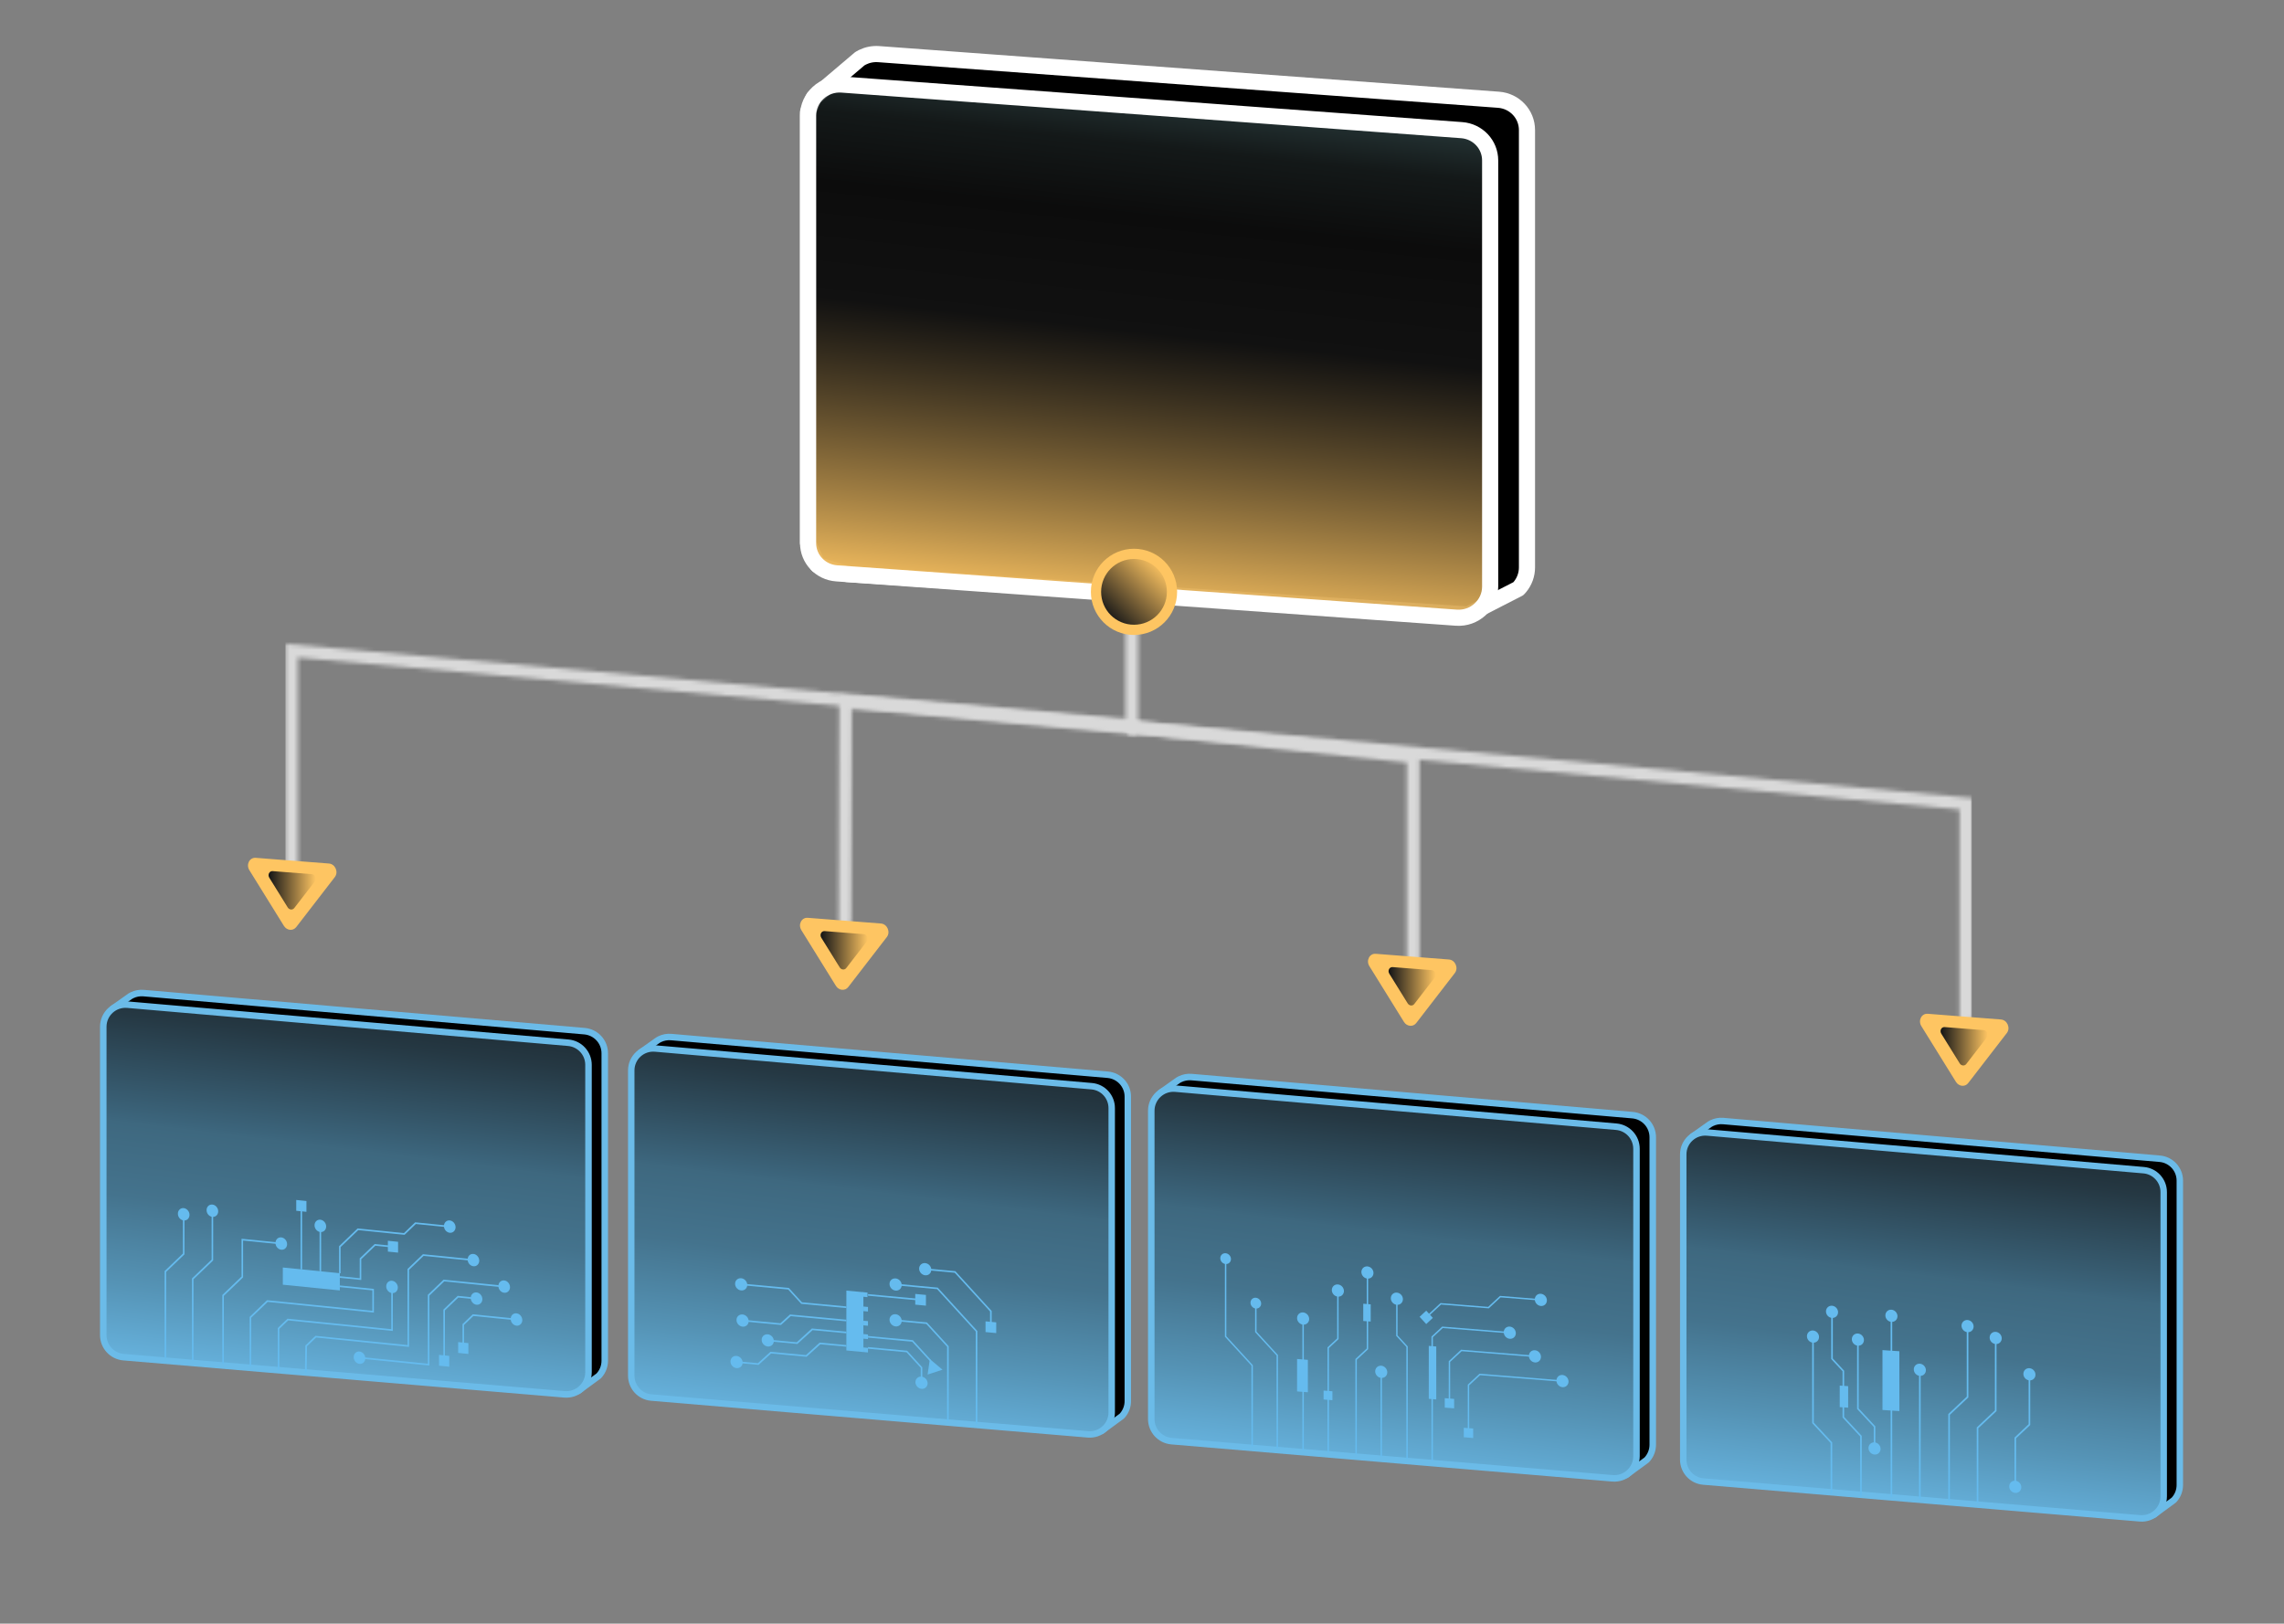 <svg xmlns="http://www.w3.org/2000/svg" width="571" height="406" viewBox="0 0 571 406" fill="none"><rect x="0" y="0" width="571" height="406" fill="#808080" stroke="none"/><g clip-path="url(#clip0_4726_6967)"><mask id="mask0_4726_6967" style="mask-type:alpha" maskUnits="userSpaceOnUse" x="71" y="160" width="214" height="58"><path d="M72.887 215.834V162.708L283 181.5" stroke="white" stroke-width="3.133" stroke-miterlimit="10" stroke-linecap="round"></path></mask><g mask="url(#mask0_4726_6967)"><rect x="67" y="155.5" width="230" height="65" fill="#D9D9D9"></rect></g><mask id="mask1_4726_6967" style="mask-type:alpha" maskUnits="userSpaceOnUse" x="209" y="173" width="76" height="59"><path d="M211.221 230.175L211.368 175.5C211.368 175.5 255.102 179.481 283.134 182" stroke="white" stroke-width="3.133" stroke-miterlimit="10" stroke-linecap="round"></path></mask><g mask="url(#mask1_4726_6967)"><rect x="207" y="172.5" width="84" height="62" fill="#D9D9D9"></rect></g><mask id="mask2_4726_6967" style="mask-type:alpha" maskUnits="userSpaceOnUse" x="281" y="180" width="74" height="64"><path d="M282.961 181.842L353.286 189.247V242.373" stroke="white" stroke-width="3.133" stroke-miterlimit="10" stroke-linecap="round"></path></mask><g mask="url(#mask2_4726_6967)"><rect x="277" y="173.5" width="83" height="72" fill="#D9D9D9"></rect></g><mask id="mask3_4726_6967" style="mask-type:alpha" maskUnits="userSpaceOnUse" x="281" y="180" width="212" height="76"><path d="M282.961 181.842L491.433 200.982V254.108" stroke="white" stroke-width="3.133" stroke-miterlimit="10" stroke-linecap="round"></path></mask><g mask="url(#mask3_4726_6967)"><rect x="274" y="175.5" width="227" height="82" fill="#D9D9D9"></rect></g><mask id="mask4_4726_6967" style="mask-type:alpha" maskUnits="userSpaceOnUse" x="281" y="137" width="4" height="47"><path d="M282.961 139.066V181.842" stroke="white" stroke-width="3.133" stroke-miterlimit="10" stroke-linecap="round"></path></mask><g mask="url(#mask4_4726_6967)"><rect x="275" y="135.5" width="17" height="54" fill="#D9D9D9"></rect></g></g><g clip-path="url(#clip1_4726_6967)"><path d="M367.023 153.658L379.586 147.214L380.027 146.72C381.098 145.397 381.744 143.716 381.744 141.888V32.519C381.744 28.538 378.662 25.25 374.638 24.945L219.686 13.537C218.226 13.427 216.834 13.721 215.615 14.32L214.959 14.682L203.451 24.441L202.018 28.017V135.791L204.413 141.305L211.755 143.553L367.023 153.658Z" fill="black" stroke="white" stroke-width="4.034" stroke-linejoin="round"></path><path d="M209.134 143.369C205.111 143.07 202.018 139.777 202.018 135.796V28.9C202.018 24.393 205.93 20.806 210.484 21.142L365.431 32.545C369.455 32.849 372.538 36.137 372.538 40.118V146.699C372.538 151.205 368.625 154.787 364.076 154.457L209.134 143.369Z" fill="url(#paint0_linear_4726_6967)" stroke="white" stroke-width="4.034" stroke-miterlimit="10"></path></g><path d="M283.5 157.5C288.747 157.5 293 153.247 293 148C293 142.753 288.747 138.5 283.5 138.5C278.253 138.5 274 142.753 274 148C274 153.247 278.253 157.5 283.5 157.5Z" fill="url(#paint1_linear_4726_6967)" stroke="#FEC562" stroke-width="2.557" stroke-linecap="round" stroke-linejoin="round"></path><g clip-path="url(#clip2_4726_6967)"><path d="M538.392 378.827L543.437 375.127L543.744 374.779C544.497 373.844 544.955 372.649 544.955 371.339V295.223C544.955 292.381 542.783 290.006 539.951 289.752L430.798 280.326C429.769 280.238 428.793 280.435 427.93 280.851L427.468 281.106L423.145 284.166V366.559L538.392 378.827Z" fill="black" stroke="#6BBBE8" stroke-width="1.611" stroke-linejoin="round"></path><path d="M425.819 370.472C422.982 370.222 420.811 367.848 420.811 365V288.66C420.811 285.439 423.57 282.914 426.776 283.189L535.923 292.615C538.755 292.864 540.927 295.239 540.927 298.086V374.202C540.927 377.419 538.173 379.949 534.967 379.674L425.819 370.472Z" fill="url(#paint2_linear_4726_6967)" stroke="#6BBBE8" stroke-width="1.611" stroke-linejoin="round"></path><path d="M470.619 352.577V337.607L474.843 337.888V352.857L470.619 352.577Z" fill="#65BBEE"></path><path d="M494.584 375.798L494.184 375.766V356.947L498.725 352.665V334.463L499.125 334.489V352.862L494.584 357.144V375.798Z" fill="#65BBEE"></path><path d="M500.434 334.666C500.434 333.824 499.759 333.097 498.922 333.04C498.086 332.983 497.41 333.622 497.41 334.463C497.41 335.305 498.086 336.033 498.922 336.09C499.759 336.147 500.434 335.508 500.434 334.666Z" fill="#65BBEE"></path><path d="M504.019 371.885L503.619 371.854V359.477L507.152 356.146V343.556L507.558 343.582V356.338L504.019 359.674V371.885Z" fill="#65BBEE"></path><path d="M505.329 371.896C505.329 372.737 504.653 373.376 503.817 373.319C502.98 373.262 502.305 372.535 502.305 371.693C502.305 370.851 502.98 370.212 503.817 370.269C504.653 370.326 505.329 371.054 505.329 371.896Z" fill="#65BBEE"></path><path d="M508.868 343.754C508.868 342.912 508.192 342.185 507.356 342.128C506.519 342.07 505.844 342.71 505.844 343.551C505.844 344.393 506.519 345.12 507.356 345.178C508.192 345.235 508.868 344.596 508.868 343.754Z" fill="#65BBEE"></path><path d="M487.474 375.32L487.074 375.294V353.59L491.688 349.241V331.507L492.094 331.533V349.433L487.474 353.787V375.32Z" fill="#65BBEE"></path><path d="M493.403 331.704C493.403 330.863 492.728 330.135 491.891 330.078C491.054 330.021 490.379 330.66 490.379 331.502C490.379 332.343 491.054 333.071 491.891 333.128C492.728 333.185 493.403 332.546 493.403 331.704Z" fill="#65BBEE"></path><path d="M480.163 374.831L479.758 374.805V342.429L480.163 342.46V374.831Z" fill="#65BBEE"></path><path d="M481.473 342.632C481.473 341.79 480.798 341.062 479.961 341.005C479.125 340.948 478.449 341.587 478.449 342.429C478.449 343.271 479.125 343.998 479.961 344.055C480.798 344.112 481.473 343.473 481.473 342.632Z" fill="#65BBEE"></path><path d="M473.056 374.353L472.65 374.327V328.93L473.056 328.956V374.353Z" fill="#65BBEE"></path><path d="M474.366 329.127C474.366 328.285 473.69 327.558 472.854 327.501C472.017 327.443 471.342 328.083 471.342 328.924C471.342 329.766 472.017 330.494 472.854 330.551C473.69 330.608 474.366 329.969 474.366 329.127Z" fill="#65BBEE"></path><path d="M465.439 374.125L465.039 374.099V359.197L460.638 354.458V342.897L457.801 339.841V327.932L458.206 327.963V339.701L461.038 342.756V354.317L465.439 359.056V374.125Z" fill="#65BBEE"></path><path d="M459.516 328.135C459.516 327.293 458.841 326.566 458.004 326.508C457.168 326.451 456.492 327.09 456.492 327.932C456.492 328.774 457.168 329.501 458.004 329.558C458.841 329.616 459.516 328.977 459.516 328.135Z" fill="#65BBEE"></path><path d="M458.054 373.35L457.649 373.324V360.833L453.045 355.876V334.131L453.45 334.157V355.736L458.054 360.693V373.35Z" fill="#65BBEE"></path><path d="M454.76 334.328C454.76 333.486 454.085 332.759 453.248 332.702C452.412 332.645 451.736 333.284 451.736 334.126C451.736 334.967 452.412 335.695 453.248 335.752C454.085 335.809 454.76 335.17 454.76 334.328Z" fill="#65BBEE"></path><path d="M468.837 362.293L468.437 362.267V356.811L464.275 352.333V334.879L464.675 334.91V352.192L468.837 356.671V362.293Z" fill="#65BBEE"></path><path d="M470.147 362.303C470.147 363.145 469.472 363.784 468.635 363.727C467.799 363.67 467.123 362.943 467.123 362.101C467.123 361.259 467.799 360.62 468.635 360.677C469.472 360.734 470.147 361.462 470.147 362.303Z" fill="#65BBEE"></path><path d="M465.985 335.082C465.985 334.24 465.31 333.513 464.473 333.455C463.636 333.398 462.961 334.037 462.961 334.879C462.961 335.721 463.636 336.448 464.473 336.506C465.31 336.563 465.985 335.924 465.985 335.082Z" fill="#65BBEE"></path><path d="M459.932 351.86V346.477L462.041 346.622V352L459.932 351.86Z" fill="#65BBEE"></path></g><g clip-path="url(#clip3_4726_6967)"><path d="M406.562 368.81L411.658 365.074L411.967 364.723C412.728 363.778 413.19 362.571 413.19 361.249V284.379C413.19 281.509 410.996 279.11 408.137 278.853L297.903 269.334C296.864 269.245 295.878 269.445 295.007 269.864L294.54 270.122L290.174 273.212V356.421L406.562 368.81Z" fill="black" stroke="#6BBBE8" stroke-width="1.627" stroke-linejoin="round"></path><path d="M292.877 360.373C290.012 360.121 287.818 357.723 287.818 354.847V277.751C287.818 274.498 290.605 271.948 293.842 272.226L404.07 281.745C406.93 281.997 409.124 284.395 409.124 287.27V364.14C409.124 367.388 406.343 369.944 403.105 369.666L292.877 360.373Z" fill="url(#paint3_linear_4726_6967)" stroke="#6BBBE8" stroke-width="1.627" stroke-linejoin="round"></path><path d="M359.063 336.706V349.94L357.195 349.794V336.554L359.063 336.706Z" fill="#65BBEE"></path><path d="M313.216 361.674L312.859 361.648V341.497L306.227 334.256V314.641L306.583 314.672V334.135L313.216 341.377V361.674Z" fill="#65BBEE"></path><path d="M307.738 314.84C307.738 314.095 307.14 313.444 306.405 313.381C305.67 313.318 305.072 313.88 305.072 314.625C305.072 315.37 305.67 316.021 306.405 316.084C307.14 316.147 307.738 315.585 307.738 314.84Z" fill="#65BBEE"></path><path d="M319.492 362.178L319.14 362.146V338.963L313.777 333.112V325.771L314.134 325.802V332.991L319.492 338.842V362.178Z" fill="#65BBEE"></path><path d="M315.289 325.97C315.289 325.225 314.691 324.574 313.956 324.511C313.221 324.448 312.623 325.01 312.623 325.755C312.623 326.5 313.221 327.151 313.956 327.214C314.691 327.277 315.289 326.715 315.289 325.97Z" fill="#65BBEE"></path><path d="M325.956 362.692L325.6 362.665V329.622L325.956 329.648V362.692Z" fill="#65BBEE"></path><path d="M327.111 329.822C327.111 329.077 326.513 328.426 325.778 328.363C325.044 328.3 324.445 328.861 324.445 329.607C324.445 330.352 325.044 331.002 325.778 331.065C326.513 331.128 327.111 330.567 327.111 329.822Z" fill="#65BBEE"></path><path d="M327.29 329.832C327.29 330.677 326.613 331.307 325.779 331.238C324.945 331.17 324.268 330.43 324.268 329.591C324.268 328.751 324.945 328.116 325.779 328.184C326.613 328.253 327.29 328.993 327.29 329.832C327.29 330.672 327.29 328.987 327.29 329.832ZM324.619 329.622C324.619 330.268 325.139 330.834 325.779 330.887C326.419 330.939 326.939 330.457 326.939 329.811C326.939 329.166 326.419 328.599 325.779 328.547C325.139 328.494 324.619 328.977 324.619 329.622C324.619 330.268 324.619 328.977 324.619 329.622Z" fill="#65BBEE"></path><path d="M332.234 363.195L331.877 363.169V336.921L334.291 334.675V322.622L334.648 322.648V334.854L332.234 337.1V363.195Z" fill="#65BBEE"></path><path d="M335.806 322.816C335.806 322.071 335.208 321.42 334.473 321.357C333.739 321.294 333.141 321.856 333.141 322.601C333.141 323.346 333.739 323.997 334.473 324.06C335.208 324.123 335.806 323.561 335.806 322.816Z" fill="#65BBEE"></path><path d="M335.98 322.832C335.98 323.677 335.303 324.306 334.468 324.238C333.634 324.17 332.957 323.43 332.957 322.591C332.957 321.751 333.634 321.116 334.468 321.184C335.303 321.252 335.98 321.992 335.98 322.832C335.98 323.672 335.98 321.987 335.98 322.832ZM333.314 322.617C333.314 323.262 333.833 323.829 334.474 323.881C335.114 323.934 335.633 323.451 335.633 322.806C335.633 322.16 335.114 321.594 334.474 321.541C333.833 321.489 333.314 321.971 333.314 322.617C333.314 323.262 333.314 321.971 333.314 322.617Z" fill="#65BBEE"></path><path d="M339.206 363.752L338.85 363.726V339.839L341.683 337.2V318.104L342.04 318.136V337.378L339.206 340.018V363.752Z" fill="#65BBEE"></path><path d="M343.193 318.303C343.193 317.558 342.595 316.908 341.86 316.845C341.126 316.782 340.527 317.343 340.527 318.088C340.527 318.833 341.126 319.484 341.86 319.547C342.595 319.61 343.193 319.049 343.193 318.303Z" fill="#65BBEE"></path><path d="M343.372 318.319C343.372 319.164 342.695 319.794 341.861 319.726C341.027 319.658 340.35 318.918 340.35 318.078C340.35 317.238 341.027 316.604 341.861 316.672C342.695 316.74 343.372 317.48 343.372 318.319C343.372 319.159 343.372 317.475 343.372 318.319ZM340.706 318.104C340.706 318.75 341.226 319.316 341.866 319.369C342.506 319.421 343.026 318.939 343.026 318.293C343.026 317.648 342.506 317.081 341.866 317.029C341.226 316.976 340.706 317.459 340.706 318.104C340.706 318.75 340.706 317.459 340.706 318.104Z" fill="#65BBEE"></path><path d="M345.482 364.255L345.131 364.229V342.94L345.482 342.972V364.255Z" fill="#65BBEE"></path><path d="M346.642 343.14C346.642 342.394 346.044 341.744 345.309 341.681C344.575 341.618 343.977 342.179 343.977 342.924C343.977 343.67 344.575 344.32 345.309 344.383C346.044 344.446 346.642 343.885 346.642 343.14Z" fill="#65BBEE"></path><path d="M346.821 343.156C346.821 344 346.144 344.63 345.31 344.562C344.476 344.494 343.799 343.754 343.799 342.914C343.799 342.075 344.476 341.44 345.31 341.508C346.144 341.576 346.821 342.316 346.821 343.156C346.821 343.995 346.821 342.311 346.821 343.156ZM344.15 342.941C344.15 343.586 344.67 344.153 345.31 344.205C345.95 344.258 346.47 343.775 346.47 343.129C346.47 342.484 345.95 341.917 345.31 341.865C344.67 341.812 344.15 342.295 344.15 342.941C344.15 343.586 344.15 342.295 344.15 342.941Z" fill="#65BBEE"></path><path d="M351.941 364.77L351.589 364.744V336.817L349.039 334.036V324.664L349.391 324.69V333.915L351.941 336.696V364.77Z" fill="#65BBEE"></path><path d="M350.55 324.863C350.55 324.118 349.952 323.467 349.218 323.404C348.483 323.341 347.885 323.903 347.885 324.648C347.885 325.393 348.483 326.044 349.218 326.107C349.952 326.17 350.55 325.608 350.55 324.863Z" fill="#65BBEE"></path><path d="M350.73 324.873C350.73 325.718 350.053 326.348 349.218 326.28C348.384 326.212 347.707 325.472 347.707 324.632C347.707 323.792 348.384 323.158 349.218 323.226C350.053 323.294 350.73 324.034 350.73 324.873C350.73 325.713 350.73 324.029 350.73 324.873ZM348.059 324.664C348.059 325.309 348.578 325.876 349.218 325.928C349.858 325.981 350.378 325.498 350.378 324.852C350.378 324.207 349.858 323.64 349.218 323.588C348.578 323.535 348.059 324.018 348.059 324.664C348.059 325.309 348.059 324.018 348.059 324.664Z" fill="#65BBEE"></path><path d="M358.224 365.274L357.867 365.247V334.214L360.543 331.721L377.519 333.081V333.437L360.69 332.094L358.224 334.387V365.274Z" fill="#65BBEE"></path><path d="M377.444 334.602C378.179 334.66 378.777 334.104 378.777 333.359C378.777 332.613 378.179 331.963 377.444 331.9C376.71 331.837 376.111 332.398 376.111 333.143C376.111 333.889 376.71 334.539 377.444 334.602Z" fill="#65BBEE"></path><path d="M377.445 334.78C376.611 334.712 375.934 333.972 375.934 333.133C375.934 332.293 376.611 331.658 377.445 331.726C378.279 331.795 378.956 332.535 378.956 333.374C378.956 334.214 378.279 334.849 377.445 334.78C378.279 334.849 376.611 334.712 377.445 334.78ZM377.445 332.083C376.805 332.031 376.285 332.514 376.285 333.159C376.285 333.804 376.805 334.371 377.445 334.424C378.085 334.476 378.605 333.993 378.605 333.348C378.605 332.702 378.085 332.136 377.445 332.083C378.085 332.136 376.805 332.031 377.445 332.083Z" fill="#65BBEE"></path><path d="M362.54 350.974L362.184 350.943V340.385L365.269 337.509L383.808 338.994V339.351L365.416 337.882L362.54 340.558V350.974Z" fill="#65BBEE"></path><path d="M363.533 352.176L361.188 351.987V349.621L363.533 349.81V352.176Z" fill="#65BBEE"></path><path d="M383.735 340.516C384.47 340.574 385.068 340.017 385.068 339.272C385.068 338.527 384.47 337.876 383.735 337.813C383.001 337.75 382.402 338.312 382.402 339.057C382.402 339.802 383.001 340.453 383.735 340.516Z" fill="#65BBEE"></path><path d="M383.736 340.695C382.902 340.626 382.225 339.886 382.225 339.047C382.225 338.207 382.902 337.572 383.736 337.641C384.57 337.709 385.247 338.449 385.247 339.288C385.247 340.128 384.57 340.763 383.736 340.695C384.57 340.763 382.902 340.626 383.736 340.695ZM383.736 337.997C383.096 337.945 382.576 338.428 382.576 339.073C382.576 339.719 383.096 340.285 383.736 340.338C384.376 340.39 384.896 339.907 384.896 339.262C384.896 338.617 384.376 338.05 383.736 337.997C384.376 338.05 383.096 337.945 383.736 337.997Z" fill="#65BBEE"></path><path d="M356.639 329.591L356.387 329.318L360.123 325.844L372.045 326.794L374.994 324.05L385.284 324.873V325.23L375.141 324.422L372.192 327.167L360.27 326.212L356.639 329.591Z" fill="#65BBEE"></path><path d="M356.555 331.092L354.902 329.281L356.555 327.739L358.213 329.549L356.555 331.092Z" fill="#65BBEE"></path><path d="M385.212 326.395C385.946 326.453 386.545 325.896 386.545 325.151C386.545 324.406 385.946 323.756 385.212 323.693C384.477 323.63 383.879 324.191 383.879 324.936C383.879 325.681 384.477 326.332 385.212 326.395Z" fill="#65BBEE"></path><path d="M385.212 326.573C384.378 326.505 383.701 325.765 383.701 324.926C383.701 324.086 384.378 323.451 385.212 323.519C386.047 323.588 386.724 324.328 386.724 325.167C386.724 326.007 386.047 326.642 385.212 326.573C386.047 326.642 384.378 326.505 385.212 326.573ZM385.212 323.876C384.572 323.824 384.053 324.307 384.053 324.952C384.053 325.597 384.572 326.164 385.212 326.217C385.853 326.269 386.372 325.786 386.372 325.141C386.372 324.495 385.853 323.929 385.212 323.876C385.853 323.929 384.572 323.824 385.212 323.876Z" fill="#65BBEE"></path><path d="M326.965 340.038V348.151L324.268 347.936V339.823L326.965 340.038Z" fill="#65BBEE"></path><path d="M333.104 347.899V350.134L330.895 349.961V347.726L333.104 347.899Z" fill="#65BBEE"></path><path d="M342.675 326.159V330.472L340.812 330.325V326.007L342.675 326.159Z" fill="#65BBEE"></path><path d="M367.295 358.378L366.943 358.352V346.246L369.882 343.507L390.699 345.176V345.533L370.029 343.88L367.295 346.425V358.378Z" fill="#65BBEE"></path><path d="M368.293 359.585L365.947 359.396V357.03L368.293 357.213V359.585Z" fill="#65BBEE"></path><path d="M390.62 346.697C391.355 346.755 391.953 346.199 391.953 345.454C391.953 344.708 391.355 344.058 390.62 343.995C389.885 343.932 389.287 344.493 389.287 345.238C389.287 345.984 389.885 346.634 390.62 346.697Z" fill="#65BBEE"></path><path d="M390.621 346.876C389.786 346.807 389.109 346.068 389.109 345.228C389.109 344.388 389.786 343.753 390.621 343.822C391.455 343.89 392.132 344.63 392.132 345.469C392.132 346.309 391.455 346.944 390.621 346.876C391.455 346.944 389.786 346.807 390.621 346.876ZM390.621 344.179C389.98 344.126 389.461 344.609 389.461 345.254C389.461 345.9 389.98 346.466 390.621 346.519C391.261 346.571 391.78 346.089 391.78 345.443C391.78 344.798 391.261 344.231 390.621 344.179C391.261 344.231 389.98 344.126 390.621 344.179Z" fill="#65BBEE"></path></g><g clip-path="url(#clip4_4726_6967)"><path d="M275.392 357.827L280.437 354.127L280.744 353.779C281.497 352.844 281.955 351.649 281.955 350.339V274.223C281.955 271.381 279.783 269.006 276.951 268.752L167.798 259.326C166.769 259.238 165.793 259.435 164.93 259.851L164.468 260.106L160.145 263.166V345.559L275.392 357.827Z" fill="black" stroke="#6BBBE8" stroke-width="1.611" stroke-linejoin="round"></path><path d="M162.819 349.472C159.982 349.222 157.811 346.848 157.811 344V267.661C157.811 264.439 160.57 261.914 163.776 262.189L272.923 271.615C275.755 271.864 277.927 274.239 277.927 277.086V353.203C277.927 356.419 275.173 358.949 271.967 358.674L162.819 349.472Z" fill="url(#paint4_linear_4726_6967)" stroke="#6BBBE8" stroke-width="1.611" stroke-linejoin="round"></path><path d="M215.849 323.123V338.093L211.594 337.698V322.728L215.849 323.123Z" fill="#65BBEE"></path><path d="M215.85 336.944V338.093L216.993 338.197V337.048L215.85 336.944Z" fill="#65BBEE"></path><path d="M215.85 333.598V334.746L216.993 334.85V333.707L215.85 333.598Z" fill="#65BBEE"></path><path d="M215.85 330.262V331.41L216.993 331.514V330.366L215.85 330.262Z" fill="#65BBEE"></path><path d="M215.85 326.708V327.856L216.993 327.96V326.817L215.85 326.708Z" fill="#65BBEE"></path><path d="M215.73 323.112V324.255L216.874 324.365V323.216L215.73 323.112Z" fill="#65BBEE"></path><path d="M237.179 355.395L236.773 355.358V336.772L231.567 331.072L223.814 330.35V329.945L231.738 330.683L237.179 336.642V355.395Z" fill="#65BBEE"></path><path d="M223.903 328.631C223.062 328.553 222.381 329.171 222.381 330.013C222.381 330.855 223.062 331.603 223.903 331.681C224.745 331.759 225.426 331.14 225.426 330.299C225.426 329.457 224.745 328.709 223.903 328.631Z" fill="#65BBEE"></path><path d="M244.339 356.06L243.933 356.024V332.954L234.269 322.369L223.814 321.398V320.992L234.44 321.98L234.497 322.047L244.339 332.824V356.06Z" fill="#65BBEE"></path><path d="M223.903 319.678C223.062 319.6 222.381 320.218 222.381 321.06C222.381 321.902 223.062 322.65 223.903 322.728C224.745 322.806 225.426 322.187 225.426 321.346C225.426 320.504 224.745 319.756 223.903 319.678Z" fill="#65BBEE"></path><path d="M247.92 331.966L247.515 331.93V327.95L238.671 318.259L231.215 317.568V317.163L238.843 317.869L238.9 317.937L247.92 327.82V331.966Z" fill="#65BBEE"></path><path d="M249.054 333.349L246.383 333.099V330.418L249.054 330.667V333.349Z" fill="#65BBEE"></path><path d="M231.304 315.848C230.462 315.77 229.781 316.389 229.781 317.23C229.781 318.072 230.462 318.82 231.304 318.898C232.145 318.976 232.826 318.358 232.826 317.516C232.826 316.674 232.145 315.926 231.304 315.848Z" fill="#65BBEE"></path><path d="M230.58 345.871L230.18 345.835V342.041L226.626 338.15L216.992 337.256V336.845L226.792 337.76L230.58 341.906V345.871Z" fill="#65BBEE"></path><path d="M228.859 345.621C228.859 346.463 229.54 347.211 230.382 347.289C231.224 347.367 231.904 346.749 231.904 345.907C231.904 345.065 231.224 344.317 230.382 344.239C229.54 344.161 228.859 344.78 228.859 345.621Z" fill="#65BBEE"></path><path d="M230.216 325.232L216.992 324.006V323.601L230.216 324.827V325.232Z" fill="#65BBEE"></path><path d="M231.483 326.49V323.808L228.812 323.559V326.24L231.483 326.49Z" fill="#65BBEE"></path><path d="M232.481 340.368L228.044 335.51L216.992 334.481V334.076L228.21 335.115L232.767 340.108L232.481 340.368Z" fill="#65BBEE"></path><path d="M231.9 343.72L232.462 339.859L235.631 342.509L231.9 343.72Z" fill="#65BBEE"></path><path d="M211.594 327.093L200.313 326.043L197.04 322.453L185.203 321.356V320.951L197.211 322.063L200.485 325.653L211.594 326.682V327.093Z" fill="#65BBEE"></path><path d="M185.292 319.636C184.45 319.558 183.77 320.176 183.77 321.018C183.77 321.86 184.45 322.608 185.292 322.686C186.134 322.764 186.814 322.146 186.814 321.304C186.814 320.462 186.134 319.714 185.292 319.636Z" fill="#65BBEE"></path><path d="M195.253 331.317L185.562 330.413V330.007L195.087 330.896L197.498 328.698L211.594 330.007V330.413L197.664 329.119L195.253 331.317Z" fill="#65BBEE"></path><path d="M185.645 328.693C184.804 328.615 184.123 329.233 184.123 330.075C184.123 330.917 184.804 331.665 185.645 331.743C186.487 331.821 187.168 331.202 187.168 330.361C187.168 329.519 186.487 328.771 185.645 328.693Z" fill="#65BBEE"></path><path d="M199.347 336.071L191.85 335.375V334.97L199.181 335.65L202.974 332.2L211.594 333V333.406L203.141 332.621L199.347 336.071Z" fill="#65BBEE"></path><path d="M191.938 333.655C191.097 333.577 190.416 334.195 190.416 335.037C190.416 335.879 191.097 336.627 191.938 336.705C192.78 336.783 193.461 336.165 193.461 335.323C193.461 334.481 192.78 333.733 191.938 333.655Z" fill="#65BBEE"></path><path d="M189.642 341.303L184.057 340.789V340.378L189.471 340.882L192.609 338.03L201.484 338.856L204.924 335.728L211.595 336.346V336.752L205.09 336.149L201.65 339.277L192.776 338.451L189.642 341.303Z" fill="#65BBEE"></path><path d="M184.14 339.064C183.298 338.986 182.617 339.604 182.617 340.446C182.617 341.288 183.298 342.036 184.14 342.114C184.981 342.192 185.662 341.574 185.662 340.732C185.662 339.89 184.981 339.142 184.14 339.064Z" fill="#65BBEE"></path></g><g clip-path="url(#clip5_4726_6967)"><path d="M144.562 347.811L149.658 344.075L149.967 343.723C150.728 342.779 151.19 341.572 151.19 340.249V263.379C151.19 260.509 148.996 258.111 146.137 257.854L35.903 248.335C34.864 248.246 33.878 248.445 33.007 248.865L32.54 249.122L28.174 252.213V335.422L144.562 347.811Z" fill="black" stroke="#6BBBE8" stroke-width="1.627" stroke-linejoin="round"></path><path d="M30.877 339.373C28.012 339.121 25.818 336.723 25.818 333.847V256.752C25.818 253.498 28.605 250.948 31.842 251.226L142.07 260.745C144.93 260.997 147.124 263.395 147.124 266.271V343.141C147.124 346.389 144.343 348.944 141.105 348.666L30.877 339.373Z" fill="url(#paint5_linear_4726_6967)" stroke="#6BBBE8" stroke-width="1.627" stroke-linejoin="round"></path><path d="M84.957 322.686L70.705 321.254V316.951L84.957 318.383V322.686Z" fill="#65BBEE"></path><path d="M41.541 339.541L41.152 339.504V317.848L45.733 313.456V303.538L46.116 303.575V313.666L41.541 318.058V339.541Z" fill="#65BBEE"></path><path d="M47.376 303.79C47.376 302.94 46.725 302.184 45.922 302.101C45.119 302.017 44.469 302.646 44.469 303.496C44.469 304.346 45.119 305.102 45.922 305.186C46.725 305.27 47.376 304.64 47.376 303.79Z" fill="#65BBEE"></path><path d="M48.373 340.229L47.99 340.192V319.695L52.902 314.978V302.646L53.29 302.683V315.182L48.373 319.905V340.229Z" fill="#65BBEE"></path><path d="M54.55 302.898C54.55 302.048 53.899 301.292 53.096 301.208C52.293 301.124 51.643 301.754 51.643 302.604C51.643 303.454 52.293 304.21 53.096 304.294C53.899 304.378 54.55 303.748 54.55 302.898Z" fill="#65BBEE"></path><path d="M55.965 340.994L55.576 340.958V323.825L60.383 319.212V309.761L70.406 310.769V311.178L60.771 310.208V319.417L55.965 324.035V340.994Z" fill="#65BBEE"></path><path d="M70.321 312.506C71.124 312.585 71.774 311.96 71.774 311.11C71.774 310.26 71.124 309.504 70.321 309.42C69.518 309.336 68.867 309.966 68.867 310.816C68.867 311.666 69.518 312.422 70.321 312.506Z" fill="#65BBEE"></path><path d="M62.797 341.682L62.414 341.64V329.303L66.759 325.131L93.085 327.776V322.67L84.957 321.857V321.443L93.474 322.303V328.227L66.922 325.557L62.797 329.513V341.682Z" fill="#65BBEE"></path><path d="M69.834 342.521L69.445 342.485V332.09L71.87 329.76L97.813 332.368V321.705L98.201 321.742V332.819L72.032 330.185L69.834 332.299V342.521Z" fill="#65BBEE"></path><path d="M99.46 321.957C99.46 321.107 98.809 320.351 98.006 320.267C97.203 320.183 96.553 320.813 96.553 321.663C96.553 322.513 97.203 323.269 98.006 323.353C98.809 323.436 99.46 322.807 99.46 321.957Z" fill="#65BBEE"></path><path d="M76.666 343.23L76.231 343.104L76.335 336.466L78.865 334.036L101.88 336.35V317.323L105.737 313.624L118.441 314.904V315.313L105.894 314.049L102.268 317.533V336.802L79.022 334.461L76.755 336.639L76.666 343.23Z" fill="#65BBEE"></path><path d="M118.358 316.641C119.161 316.72 119.811 316.095 119.811 315.245C119.811 314.395 119.161 313.64 118.358 313.556C117.555 313.472 116.904 314.101 116.904 314.951C116.904 315.802 117.555 316.557 118.358 316.641Z" fill="#65BBEE"></path><path d="M80.283 317.911L79.894 317.874V306.435L80.283 306.477V317.911Z" fill="#65BBEE"></path><path d="M81.542 306.687C81.542 305.836 80.891 305.081 80.088 304.997C79.285 304.913 78.635 305.543 78.635 306.393C78.635 307.243 79.285 307.998 80.088 308.082C80.891 308.166 81.542 307.537 81.542 306.687Z" fill="#65BBEE"></path><path d="M85.152 318.399L84.764 318.362V311.635L89.397 307.185L100.978 308.35L103.791 305.653L112.517 306.529V306.938L103.954 306.078L101.141 308.775L89.56 307.61L85.152 311.845V318.399Z" fill="#65BBEE"></path><path d="M112.438 308.266C113.241 308.345 113.891 307.72 113.891 306.87C113.891 306.02 113.241 305.264 112.438 305.18C111.635 305.096 110.984 305.726 110.984 306.576C110.984 307.426 111.635 308.182 112.438 308.266Z" fill="#65BBEE"></path><path d="M75.522 317.433L75.139 317.396V301.455L75.522 301.497V317.433Z" fill="#65BBEE"></path><path d="M76.609 300.321L74.059 300.064V302.767L76.609 303.024V300.321Z" fill="#65BBEE"></path><path d="M90.315 320.073L84.957 319.538V319.123L89.926 319.627V314.668L93.668 311.084L98.306 311.546V311.96L93.825 311.509L90.315 314.878V320.073Z" fill="#65BBEE"></path><path d="M99.519 313.23V310.523L96.969 310.265V312.973L99.519 313.23Z" fill="#65BBEE"></path><path d="M107.343 341.467L89.801 339.704V339.294L106.955 341.016V323.778L110.89 320L126.134 321.532V321.941L111.053 320.425L107.343 323.988V341.467Z" fill="#65BBEE"></path><path d="M89.874 341.047C89.071 340.968 88.42 340.212 88.42 339.357C88.42 338.502 89.071 337.883 89.874 337.961C90.676 338.04 91.327 338.796 91.327 339.651C91.327 340.506 90.676 341.126 89.874 341.047Z" fill="#65BBEE"></path><path d="M126.049 323.269C126.852 323.347 127.503 322.723 127.503 321.873C127.503 321.023 126.852 320.267 126.049 320.183C125.246 320.099 124.596 320.729 124.596 321.579C124.596 322.429 125.246 323.185 126.049 323.269Z" fill="#65BBEE"></path><path d="M111.23 340.365L110.842 340.328V327.477L114.421 324.04L119.211 324.523V324.937L114.578 324.47L111.23 327.682V340.365Z" fill="#65BBEE"></path><path d="M112.312 341.76L109.762 341.503V338.801L112.312 339.053V341.76Z" fill="#65BBEE"></path><path d="M119.139 326.265C119.942 326.343 120.593 325.719 120.593 324.869C120.593 324.019 119.942 323.263 119.139 323.179C118.336 323.095 117.686 323.725 117.686 324.575C117.686 325.425 118.336 326.181 119.139 326.265Z" fill="#65BBEE"></path><path d="M116.011 337.175L115.623 337.133V331.114L118.189 328.647L129.193 329.755V330.169L118.346 329.078L116.011 331.324V337.175Z" fill="#65BBEE"></path><path d="M117.093 338.565L114.543 338.313V335.605L117.093 335.863V338.565Z" fill="#65BBEE"></path><path d="M129.12 331.497C129.922 331.576 130.573 330.951 130.573 330.101C130.573 329.251 129.922 328.495 129.12 328.411C128.317 328.327 127.666 328.957 127.666 329.807C127.666 330.657 128.317 331.413 129.12 331.497Z" fill="#65BBEE"></path></g><g clip-path="url(#clip6_4726_6967)"><path d="M500.226 254.931L481.934 253.506C480.385 253.387 479.463 255.174 480.34 256.593L488.98 270.525C489.709 271.707 491.264 271.86 492.056 270.825L501.708 258.318C502.686 257.051 501.809 255.049 500.226 254.931Z" fill="#FEC562"></path><path d="M495.929 257.593L486.169 256.83C485.344 256.768 484.852 257.718 485.321 258.475L489.929 265.905C490.319 266.533 491.145 266.618 491.569 266.069L496.72 259.397C497.24 258.724 496.771 257.656 495.929 257.588V257.593Z" fill="url(#paint6_linear_4726_6967)"></path></g><g clip-path="url(#clip7_4726_6967)"><path d="M362.226 239.931L343.934 238.506C342.385 238.387 341.463 240.174 342.34 241.593L350.98 255.525C351.709 256.707 353.264 256.86 354.056 255.825L363.708 243.318C364.686 242.051 363.809 240.049 362.226 239.931Z" fill="#FEC562"></path><path d="M357.929 242.593L348.169 241.83C347.344 241.768 346.852 242.718 347.321 243.475L351.929 250.905C352.319 251.533 353.145 251.618 353.569 251.069L358.72 244.397C359.24 243.724 358.771 242.656 357.929 242.588V242.593Z" fill="url(#paint7_linear_4726_6967)"></path></g><g clip-path="url(#clip8_4726_6967)"><path d="M220.226 230.931L201.934 229.506C200.385 229.387 199.463 231.174 200.34 232.593L208.98 246.525C209.709 247.707 211.264 247.86 212.056 246.825L221.708 234.318C222.686 233.051 221.809 231.049 220.226 230.931Z" fill="#FEC562"></path><path d="M215.929 233.593L206.169 232.83C205.344 232.768 204.852 233.718 205.321 234.475L209.929 241.905C210.319 242.533 211.145 242.618 211.569 242.069L216.72 235.397C217.24 234.724 216.771 233.656 215.929 233.588V233.593Z" fill="url(#paint8_linear_4726_6967)"></path></g><g clip-path="url(#clip9_4726_6967)"><path d="M82.226 215.931L63.934 214.506C62.385 214.387 61.463 216.174 62.34 217.593L70.98 231.525C71.709 232.707 73.264 232.86 74.056 231.825L83.708 219.318C84.686 218.051 83.809 216.049 82.226 215.931Z" fill="#FEC562"></path><path d="M77.929 218.593L68.169 217.83C67.344 217.768 66.852 218.718 67.321 219.475L71.929 226.905C72.319 227.533 73.145 227.618 73.569 227.069L78.72 220.397C79.24 219.724 78.771 218.656 77.929 218.588V218.593Z" fill="url(#paint9_linear_4726_6967)"></path></g><defs><linearGradient id="paint0_linear_4726_6967" x1="280.381" y1="154.401" x2="299.867" y2="-23.586" gradientUnits="userSpaceOnUse"><stop stop-color="#FEC562"></stop><stop offset="0.4" stop-color="#181818" stop-opacity="0.7"></stop><stop offset="0.56" stop-color="#0F0F0F" stop-opacity="0.8"></stop><stop offset="0.66" stop-color="#181E1E" stop-opacity="0.82"></stop><stop offset="0.76" stop-color="#344B4D" stop-opacity="0.88"></stop><stop offset="0.86" stop-color="#4A6E71" stop-opacity="0.92"></stop><stop offset="0.92" stop-color="#64979B" stop-opacity="0.97"></stop><stop offset="1" stop-color="#74B1B6"></stop></linearGradient><linearGradient id="paint1_linear_4726_6967" x1="276.784" y1="154.716" x2="290.216" y2="141.284" gradientUnits="userSpaceOnUse"><stop offset="0.02" stop-color="#171717"></stop><stop offset="1" stop-color="#FEC562"></stop></linearGradient><linearGradient id="paint2_linear_4726_6967" x1="475.057" y1="378.925" x2="490.583" y2="252.013" gradientUnits="userSpaceOnUse"><stop stop-color="#68B5E1"></stop><stop offset="0.16" stop-color="#5593B5"></stop><stop offset="0.33" stop-color="#44738D"></stop><stop offset="0.47" stop-color="#3E687F"></stop><stop offset="0.48" stop-color="#3C657C"></stop><stop offset="0.68" stop-color="#253843"></stop><stop offset="0.89" stop-color="#121618"></stop><stop offset="1" stop-color="#0F0F0F"></stop></linearGradient><linearGradient id="paint3_linear_4726_6967" x1="342.602" y1="368.91" x2="358.281" y2="240.741" gradientUnits="userSpaceOnUse"><stop stop-color="#68B5E1"></stop><stop offset="0.16" stop-color="#5593B5"></stop><stop offset="0.33" stop-color="#44738D"></stop><stop offset="0.47" stop-color="#3E687F"></stop><stop offset="0.48" stop-color="#3C657C"></stop><stop offset="0.68" stop-color="#253843"></stop><stop offset="0.89" stop-color="#121618"></stop><stop offset="1" stop-color="#0F0F0F"></stop></linearGradient><linearGradient id="paint4_linear_4726_6967" x1="212.057" y1="357.926" x2="227.583" y2="231.013" gradientUnits="userSpaceOnUse"><stop stop-color="#68B5E1"></stop><stop offset="0.16" stop-color="#5593B5"></stop><stop offset="0.33" stop-color="#44738D"></stop><stop offset="0.47" stop-color="#3E687F"></stop><stop offset="0.48" stop-color="#3C657C"></stop><stop offset="0.68" stop-color="#253843"></stop><stop offset="0.89" stop-color="#121618"></stop><stop offset="1" stop-color="#0F0F0F"></stop></linearGradient><linearGradient id="paint5_linear_4726_6967" x1="80.602" y1="347.911" x2="96.281" y2="219.742" gradientUnits="userSpaceOnUse"><stop stop-color="#68B5E1"></stop><stop offset="0.16" stop-color="#5593B5"></stop><stop offset="0.33" stop-color="#44738D"></stop><stop offset="0.47" stop-color="#3E687F"></stop><stop offset="0.48" stop-color="#3C657C"></stop><stop offset="0.68" stop-color="#253843"></stop><stop offset="0.89" stop-color="#121618"></stop><stop offset="1" stop-color="#0F0F0F"></stop></linearGradient><linearGradient id="paint6_linear_4726_6967" x1="485.14" y1="261.636" x2="496.941" y2="261.636" gradientUnits="userSpaceOnUse"><stop offset="0.02" stop-color="#171717"></stop><stop offset="1" stop-color="#FEC562"></stop></linearGradient><linearGradient id="paint7_linear_4726_6967" x1="347.14" y1="246.636" x2="358.941" y2="246.636" gradientUnits="userSpaceOnUse"><stop offset="0.02" stop-color="#171717"></stop><stop offset="1" stop-color="#FEC562"></stop></linearGradient><linearGradient id="paint8_linear_4726_6967" x1="205.14" y1="237.636" x2="216.941" y2="237.636" gradientUnits="userSpaceOnUse"><stop offset="0.02" stop-color="#171717"></stop><stop offset="1" stop-color="#FEC562"></stop></linearGradient><linearGradient id="paint9_linear_4726_6967" x1="67.14" y1="222.636" x2="78.941" y2="222.636" gradientUnits="userSpaceOnUse"><stop offset="0.02" stop-color="#171717"></stop><stop offset="1" stop-color="#FEC562"></stop></linearGradient><clipPath id="clip0_4726_6967"><rect width="421.68" height="118.175" fill="white" transform="translate(71.32 137.5)"></rect></clipPath><clipPath id="clip1_4726_6967"><rect width="183.755" height="145" fill="white" transform="translate(200 11.5)"></rect></clipPath><clipPath id="clip2_4726_6967"><rect width="125.759" height="101" fill="white" transform="translate(420 279.5)"></rect></clipPath><clipPath id="clip3_4726_6967"><rect width="127.004" height="102" fill="white" transform="translate(287 268.5)"></rect></clipPath><clipPath id="clip4_4726_6967"><rect width="125.759" height="101" fill="white" transform="translate(157 258.5)"></rect></clipPath><clipPath id="clip5_4726_6967"><rect width="127.004" height="102" fill="white" transform="translate(25 247.5)"></rect></clipPath><clipPath id="clip6_4726_6967"><rect width="22.12" height="18.015" fill="white" transform="translate(480 253.5)"></rect></clipPath><clipPath id="clip7_4726_6967"><rect width="22.12" height="18.015" fill="white" transform="translate(342 238.5)"></rect></clipPath><clipPath id="clip8_4726_6967"><rect width="22.12" height="18.015" fill="white" transform="translate(200 229.5)"></rect></clipPath><clipPath id="clip9_4726_6967"><rect width="22.12" height="18.015" fill="white" transform="translate(62 214.5)"></rect></clipPath></defs></svg>